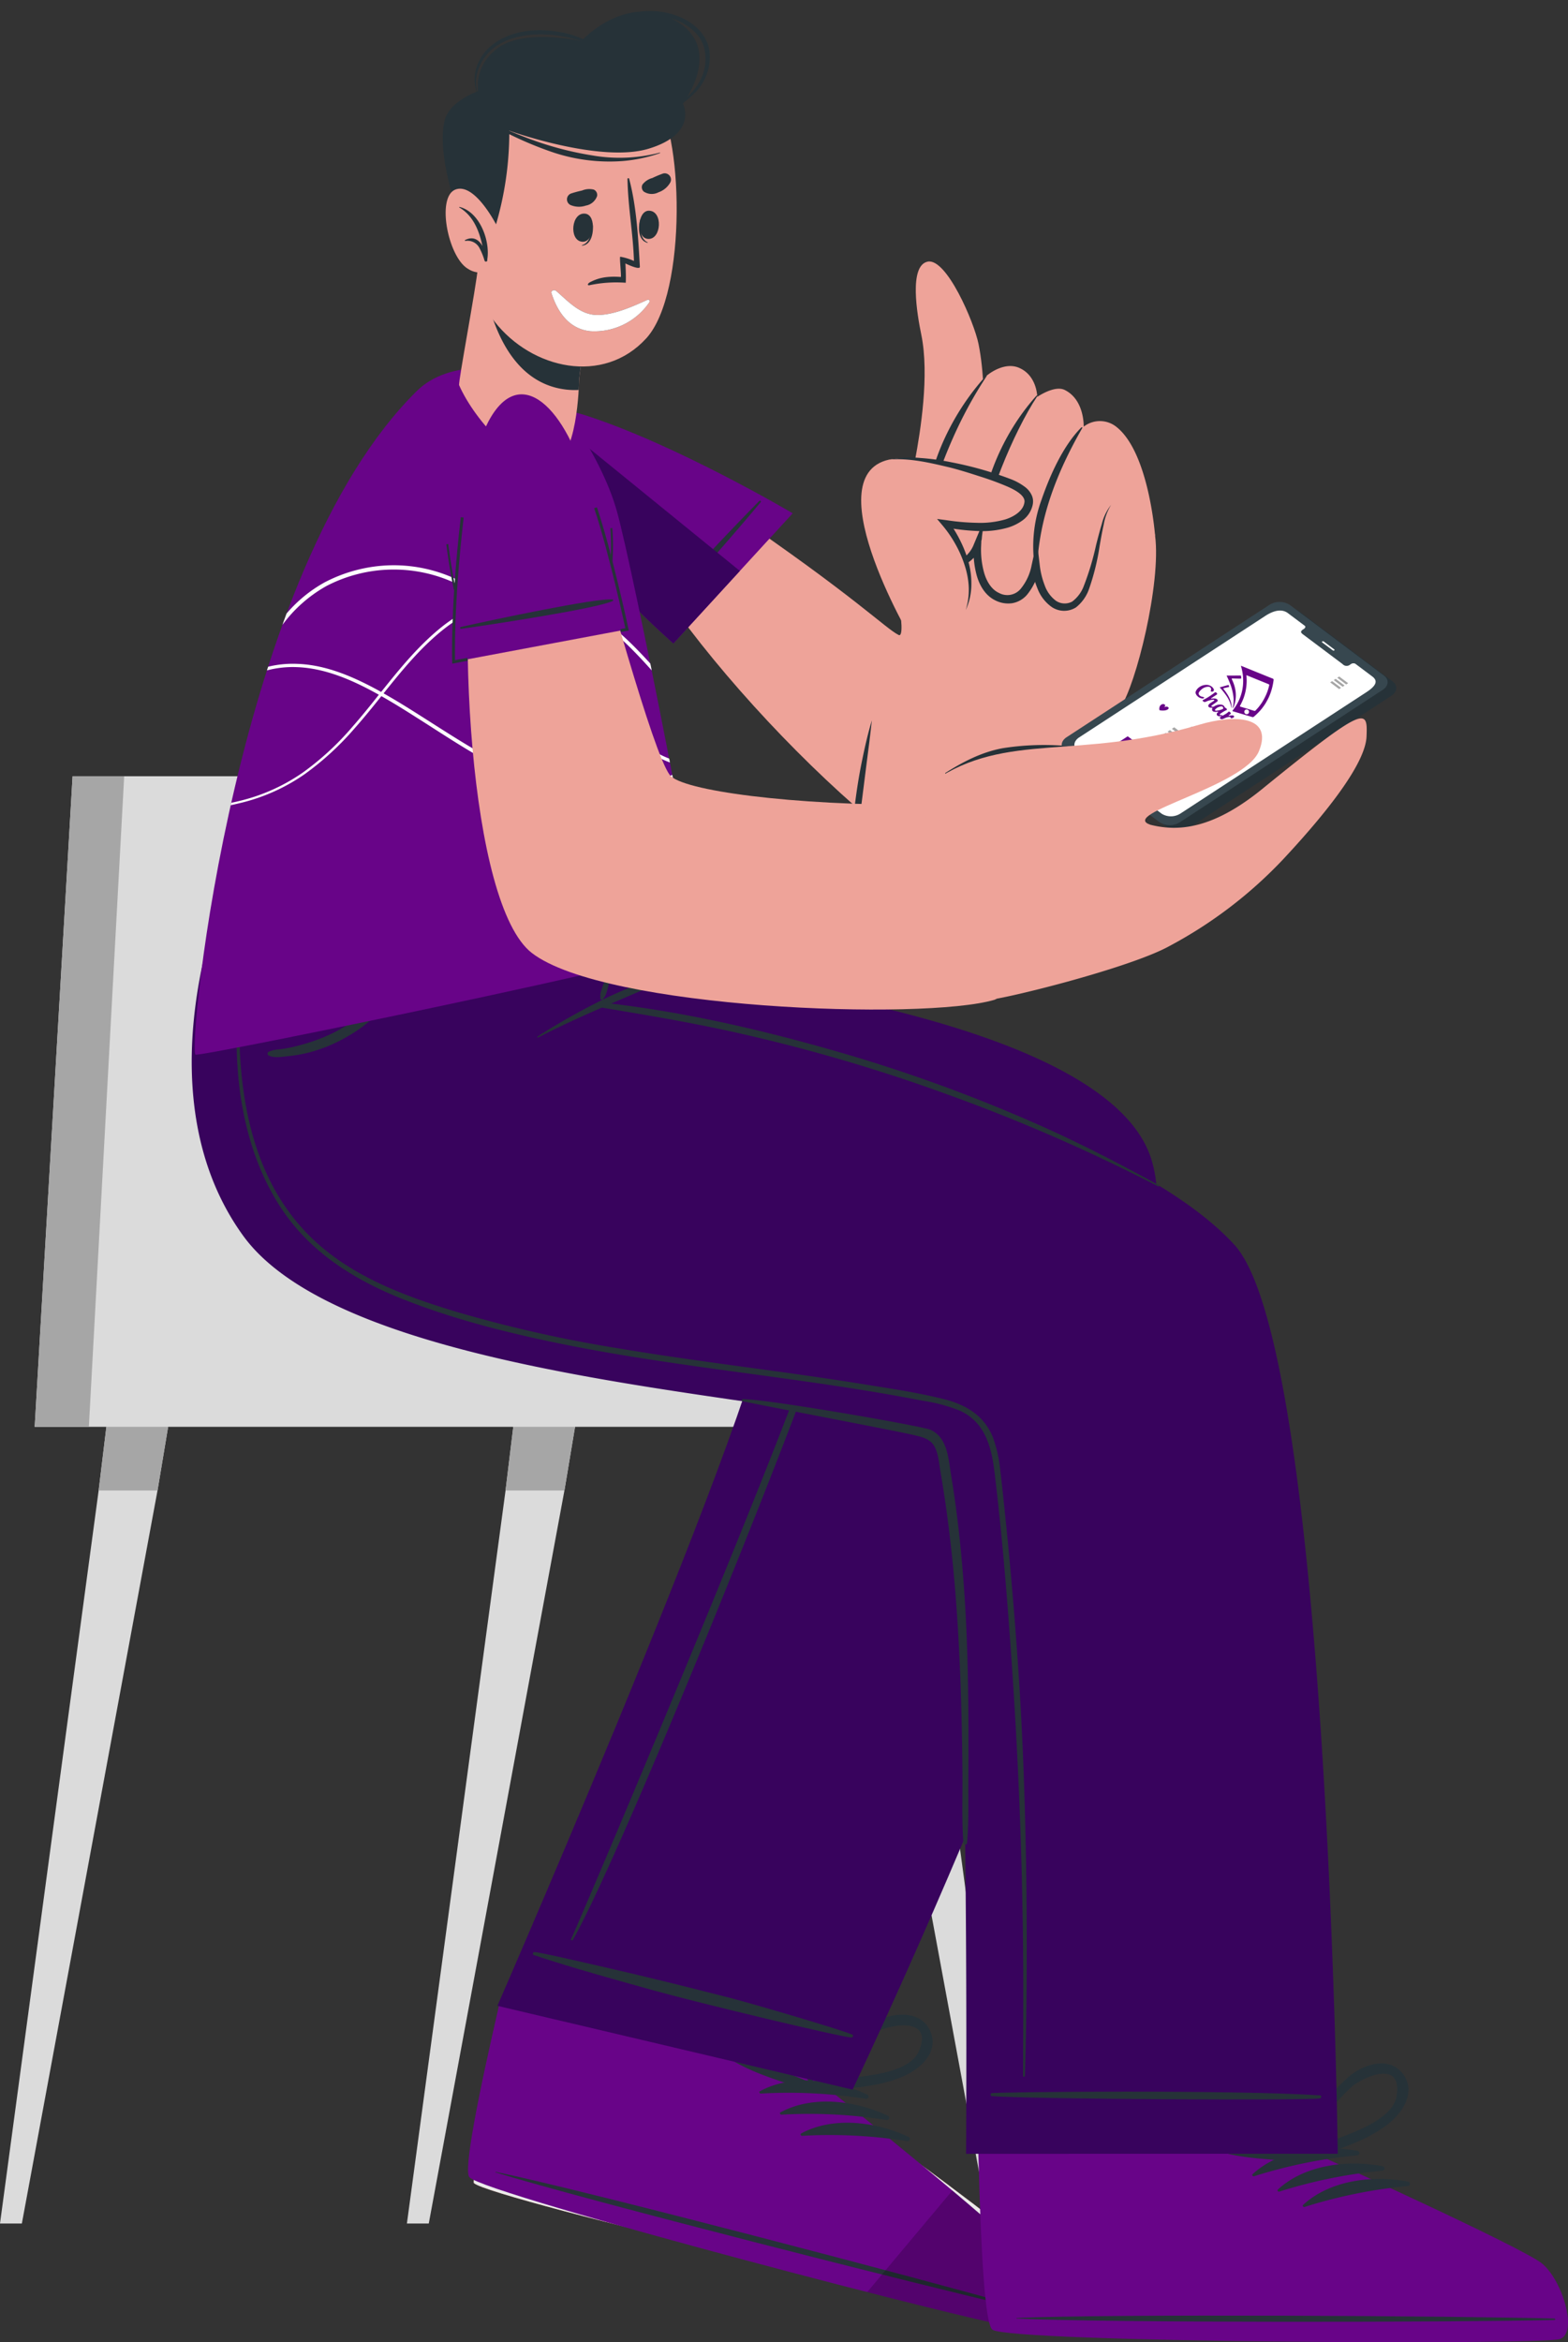 <svg xmlns="http://www.w3.org/2000/svg" width="401.653" height="599.649" viewBox="0 0 401.653 599.649">
    <rect x="0" y="0" width="401.653" height="599.649" fill="#333333" stroke="none"/>
    <g id="Groupe_944" data-name="Groupe 944" transform="translate(-352.857 -248.818)">
        <g id="Groupe_89" data-name="Groupe 89" transform="translate(352.857 262.943)">
            <g id="Groupe_31" data-name="Groupe 31" transform="translate(0 184.598)">
                <g id="Groupe_24" data-name="Groupe 24" transform="translate(213.353 152.11)">
                    <g id="Groupe_23" data-name="Groupe 23">
                        <g id="Groupe_22" data-name="Groupe 22">
                            <path id="Tracé_38" data-name="Tracé 38" d="M-118.919,270.821l5.13,30.761,34.749,187.66h5.6l-25.269-187.66-3.734-30.761Z" transform="translate(118.919 -270.821)" fill="#dbdbdb"/>
                        </g>
                    </g>
                    <path id="Tracé_39" data-name="Tracé 39" d="M-102.442,270.821h-16.477l5.13,30.761h15.082Z" transform="translate(118.919 -270.821)" fill="#a6a6a6"/>
                </g>
                <g id="Groupe_27" data-name="Groupe 27" transform="translate(104.229 152.11)">
                    <g id="Groupe_26" data-name="Groupe 26">
                        <g id="Groupe_25" data-name="Groupe 25">
                            <path id="Tracé_40" data-name="Tracé 40" d="M-169.4,489.242h5.6l34.749-187.66,5.13-30.761H-140.4l-3.734,30.761Z" transform="translate(169.404 -270.821)" fill="#dbdbdb"/>
                        </g>
                    </g>
                    <path id="Tracé_41" data-name="Tracé 41" d="M-153.98,270.821l-3.734,30.761h15.082l5.13-30.761Z" transform="translate(182.982 -270.821)" fill="#a6a6a6"/>
                </g>
                <g id="Groupe_30" data-name="Groupe 30" transform="translate(0 152.11)">
                    <g id="Groupe_29" data-name="Groupe 29">
                        <g id="Groupe_28" data-name="Groupe 28">
                            <path id="Tracé_42" data-name="Tracé 42" d="M-217.624,489.242h5.6l34.749-187.66,5.13-30.761h-16.477l-3.734,30.761Z" transform="translate(217.624 -270.821)" fill="#dbdbdb"/>
                        </g>
                    </g>
                    <path id="Tracé_43" data-name="Tracé 43" d="M-205.934,301.582h15.082l5.13-30.761H-202.2Z" transform="translate(231.203 -270.821)" fill="#a6a6a6"/>
                </g>
                <path id="Tracé_44" data-name="Tracé 44" d="M-213.515,367.013H41.116V340.182H-54.205L-86.241,200.449H-203.807Z" transform="translate(222.398 -200.449)" fill="#dbdbdb"/>
                <path id="Tracé_45" data-name="Tracé 45" d="M-213.515,367.013h13.88l9.047-166.564h-13.219Z" transform="translate(222.398 -200.449)" fill="#a6a6a6"/>
            </g>
            <g id="Groupe_88" data-name="Groupe 88" transform="translate(45.406 0)">
                <g id="Groupe_51" data-name="Groupe 51" transform="translate(3.699 208.758)">
                    <g id="Groupe_40" data-name="Groupe 40" transform="translate(13.354 1.473)">
                        <g id="Groupe_37" data-name="Groupe 37" transform="translate(57.596 214.003)">
                            <g id="Groupe_32" data-name="Groupe 32" transform="translate(1.294)">
                                <path id="Tracé_46" data-name="Tracé 46" d="M-21.278,465.966c-4.8.6-135.9-29.985-140.161-34.111-.519-.456,4.1-25.815,4.1-25.815,2.058-10.362,37.783-94.726,37.783-94.726l85.706,21.144-36.32,78.37s16.341,11.058,30.384,21.6c.015.022.035.026.03.043,8.672,6.474,16.153,12.3,17.761,14.21C-17.83,451.674-16.484,465.4-21.278,465.966Z" transform="translate(161.488 -311.314)" fill="#c95f50"/>
                                <path id="Tracé_47" data-name="Tracé 47" d="M-161.443,398.637c4.258,4.128,135.376,34.714,140.174,34.109,4.8-.562,3.437-14.288-.713-19.281-1.621-1.9-9.1-7.738-17.768-14.2,0-.022-.022-.022-.043-.043-14.028-10.548-30.369-21.615-30.369-21.615l8.084-17.465-83.045-20.232c-6.29,15.671-11.456,29.159-12.213,32.92C-157.336,372.829-161.962,398.183-161.443,398.637Z" transform="translate(161.484 -278.1)" fill="#ebebeb"/>
                            </g>
                            <g id="Groupe_36" data-name="Groupe 36" transform="matrix(0.999, 0.035, -0.035, 0.999, 1.496, 69.332)">
                                <path id="Tracé_48" data-name="Tracé 48" d="M-20.2,425.315c-4.965.519-137.122-29.1-141.43-33.423-1.669-1.615,1.532-21.1,6.074-44.525.052-.244.1-.488.151-.733L-69.934,364.8l-.359,1.437s45.509,33.931,49.749,39.184C-16.339,410.641-15.241,424.816-20.2,425.315Z" transform="translate(162.082 -342.129)" fill="#680488"/>
                                <g id="Groupe_35" data-name="Groupe 35" transform="translate(7.024)">
                                    <g id="Groupe_34" data-name="Groupe 34">
                                        <path id="Tracé_49" data-name="Tracé 49" d="M-24.322,396.415c-22.156-5.54-112.038-25.793-134.36-29.589-.182-.03-.21.091-.03.141,21.838,5.97,111.882,25.5,134.308,29.814C-23.931,396.871-23.855,396.531-24.322,396.415Z" transform="translate(158.833 -318.682)" fill="#263238"/>
                                        <path id="Tracé_50" data-name="Tracé 50" d="M-100.22,357.8c-8.4-3.6-19.423-4.658-27.523.078-.316.184-.05.627.255.6a126.42,126.42,0,0,1,26.984.419A.573.573,0,0,0-100.22,357.8Z" transform="translate(194.78 -332.762)" fill="#263238"/>
                                        <path id="Tracé_51" data-name="Tracé 51" d="M-97.688,360.214c-8.4-3.6-19.423-4.658-27.525.078-.313.184-.048.627.257.6a126.427,126.427,0,0,1,26.984.419A.574.574,0,0,0-97.688,360.214Z" transform="translate(197.721 -329.953)" fill="#263238"/>
                                        <path id="Tracé_52" data-name="Tracé 52" d="M-95.157,362.632c-8.4-3.6-19.423-4.658-27.523.078-.316.184-.05.627.255.6a126.422,126.422,0,0,1,26.984.419A.574.574,0,0,0-95.157,362.632Z" transform="translate(200.661 -327.145)" fill="#263238"/>
                                        <g id="Groupe_33" data-name="Groupe 33" transform="translate(51.181)">
                                            <path id="Tracé_53" data-name="Tracé 53" d="M-90.806,350.756c-2.38-5.51-9.273-4.816-13.624-2.566a47.91,47.91,0,0,0-18.008,17.028.238.238,0,0,0,.134.361,1.116,1.116,0,0,0,1.13,1.4c7.84-1.055,16.354-1.213,23.636-4.639C-93.286,360.345-88.556,355.97-90.806,350.756Zm-18.807,12.2c-3.845.612-7.695,1.031-11.514,1.785a143.808,143.808,0,0,1,10.736-9.714,51.654,51.654,0,0,1,5.773-3.971c3.139-1.785,14.6-4.515,10.9,4.745C-95.765,360.9-105.033,362.225-109.614,362.956Z" transform="translate(149.877 -342.262)" fill="#263238"/>
                                            <path id="Tracé_54" data-name="Tracé 54" d="M-129.484,360.228c6.534,4.695,14.876,6.4,22.391,8.867.78.255,1.366-.491,1.366-1.174a.239.239,0,0,0,.2-.331,47.876,47.876,0,0,0-14.595-20.022c-3.867-3.007-10.518-4.943-13.864.039C-137.151,352.321-133.3,357.487-129.484,360.228Zm-2.555-7.129c-1.95-9.779,8.819-5.008,11.579-2.68a51.5,51.5,0,0,1,4.95,4.956,143.087,143.087,0,0,1,8.782,11.508c-3.618-1.437-7.328-2.553-10.993-3.854C-122.091,361.475-130.964,358.487-132.039,353.1Z" transform="translate(135.155 -344.55)" fill="#263238"/>
                                        </g>
                                    </g>
                                </g>
                                <path id="Tracé_55" data-name="Tracé 55" d="M-114.275,393.91c20.772,4.539,36.875,7.781,38.54,7.608,4.971-.5,3.869-14.677-.346-19.908-1.578-1.945-8.8-7.825-17.292-14.482Z" transform="translate(217.612 -318.324)" opacity="0.2"/>
                            </g>
                        </g>
                        <g id="Groupe_39" data-name="Groupe 39">
                            <path id="Tracé_56" data-name="Tracé 56" d="M-32.8,522.928l-90.976-21.451s75.928-174.017,69.255-182.866c-3.335-4.423-88.043-5.724-114.982-28.547-34.993-29.649-11.517-74.948-11.517-74.948l94.6-2.808s-1.141,19.761,2.548,22.739c2.434,1.986,115.153,11.458,127.531,49.442C58.835,331.068-32.8,522.928-32.8,522.928Z" transform="translate(188.729 -212.308)" fill="#38035d"/>
                            <g id="Groupe_38" data-name="Groupe 38" transform="translate(74.04 275.398)">
                                <path id="Tracé_57" data-name="Tracé 57" d="M-72.619,360.871c-2.384-1.13-25.94-8.032-31.227-9.387-10.648-2.726-21.313-5.393-32.029-7.835-5.588-1.273-17.558-4.057-18.293-3.925-.355.063-.419.657-.1.763,10.382,3.426,20.91,6.32,31.439,9.247,10.509,2.92,46.777,11.659,49.957,11.867C-72.565,361.619-72.282,361.031-72.619,360.871Z" transform="translate(154.475 -339.718)" fill="#263238"/>
                            </g>
                            <path id="Tracé_58" data-name="Tracé 58" d="M-44.513,305.866c-1.9-1.623-4.758-1.822-7.139-2.22q-20.485-3.421-40.963-6.867c-12.779-2.136-25.625-4.049-38.343-6.5-10.533-2.032-21.241-4.77-30.352-10.479a43.973,43.973,0,0,1-18.6-24.326c-3.18-10.023-3.407-20.8-2.406-31.178.244-2.538.709-5.073,1.187-7.58.035-.19-.27-.255-.3-.063-3.463,19.371-3.774,41.858,10.758,57.3,7.081,7.526,16.812,11.949,26.74,14.813,11.2,3.234,22.908,4.764,34.4,6.683q20.485,3.424,40.972,6.835c6.569,1.092,13.244,1.945,19.758,3.309a6.717,6.717,0,0,1,3.56,1.571c1.236,1.3.9,3.156.577,4.734-.659,3.216-1.526,6.4-2.449,9.55-7.457,25.43-62.481,155.2-63.957,157.994-.156.294.3.521.469.233,12.528-22.311,53.7-124.447,61.973-148.5a152.019,152.019,0,0,0,5.371-18.723C-42.79,310.153-42.516,307.574-44.513,305.866Z" transform="translate(194.9 -207.394)" fill="#263238"/>
                        </g>
                    </g>
                    <g id="Groupe_50" data-name="Groupe 50">
                        <g id="Groupe_46" data-name="Groupe 46" transform="translate(199.191 242.664)">
                            <g id="Groupe_41" data-name="Groupe 41">
                                <path id="Tracé_59" data-name="Tracé 59" d="M45.827,457.085c-4.587,1.543-135.8-.3-140.795-3.5-5.466-5.2-7.786-128.995-7.786-128.995l84.411-.7,5.263,88.879S5.139,420.358,21,427.9c.019.019.039.019.039.039,9.79,4.619,18.284,8.841,20.24,10.393C46.357,442.393,50.414,455.58,45.827,457.085Z" transform="translate(102.753 -323.892)" fill="#c95f50"/>
                                <path id="Tracé_60" data-name="Tracé 60" d="M-101.7,358.089c1.254,27.819,3.048,53.476,5.49,55.767,4.993,3.2,136.219,5.058,140.8,3.5,4.582-1.491.54-14.677-4.539-18.74-1.967-1.556-10.462-5.771-20.253-10.4,0-.022,0-.022-.022-.043C3.917,380.634-14.3,373.047-14.3,373.047l-.886-14.958Z" transform="translate(103.982 -284.172)" fill="#ebebeb"/>
                            </g>
                            <g id="Groupe_45" data-name="Groupe 45" transform="translate(2.319 62.727)">
                                <path id="Tracé_61" data-name="Tracé 61" d="M47.27,411.6c-4.738,1.569-140.181.919-145.319-2.38-1.973-1.221-3.028-20.934-3.618-44.791,0-.249-.009-.5-.013-.748l87.388-.553-.041,1.481s51.732,23.4,57,27.626C47.895,396.442,52.012,410.053,47.27,411.6Z" transform="translate(101.68 -341.043)" fill="#680488"/>
                                <g id="Groupe_44" data-name="Groupe 44" transform="translate(9.719)">
                                    <g id="Groupe_43" data-name="Groupe 43">
                                        <path id="Tracé_62" data-name="Tracé 62" d="M40.541,383.53c-22.83-.67-114.969-1.219-137.587-.149-.184.009-.184.134,0,.145,22.612,1.156,114.755.96,137.587.378C41.021,383.891,41.023,383.543,40.541,383.53Z" transform="translate(97.184 -318.222)" fill="#263238"/>
                                        <path id="Tracé_63" data-name="Tracé 63" d="M-42.263,363.636c-8.977-1.716-19.972-.391-26.868,5.968-.268.246.086.62.378.532A126.279,126.279,0,0,1-42.3,364.771.574.574,0,0,0-42.263,363.636Z" transform="translate(129.657 -341.254)" fill="#263238"/>
                                        <path id="Tracé_64" data-name="Tracé 64" d="M-39.271,365.456c-8.977-1.716-19.972-.393-26.868,5.968-.268.244.086.62.378.53a126.41,126.41,0,0,1,26.448-5.363A.575.575,0,0,0-39.271,365.456Z" transform="translate(133.132 -339.14)" fill="#263238"/>
                                        <path id="Tracé_65" data-name="Tracé 65" d="M-36.28,367.276c-8.977-1.716-19.972-.391-26.868,5.968-.268.246.086.62.378.532a126.444,126.444,0,0,1,26.448-5.365A.574.574,0,0,0-36.28,367.276Z" transform="translate(136.606 -337.026)" fill="#263238"/>
                                        <g id="Groupe_42" data-name="Groupe 42" transform="translate(40.953)">
                                            <path id="Tracé_66" data-name="Tracé 66" d="M-36.359,355.782c-3.508-4.872-10.092-2.721-13.857.409a47.884,47.884,0,0,0-13.937,20.487.241.241,0,0,0,.212.324,1.113,1.113,0,0,0,1.4,1.126c7.431-2.708,15.714-4.682,22.093-9.586C-36.724,365.678-33.041,360.391-36.359,355.782Zm-15.753,15.939c-3.623,1.42-7.293,2.656-10.864,4.211a142.851,142.851,0,0,1,8.4-11.787,51.47,51.47,0,0,1,4.786-5.114c2.685-2.417,13.291-7.535,11.661,2.3C-39.024,366.756-47.793,370.029-52.112,371.722Z" transform="translate(94.577 -352.912)" fill="#263238"/>
                                            <path id="Tracé_67" data-name="Tracé 67" d="M-70.637,371.279c7.39,3.188,15.9,3.069,23.774,3.869a1.115,1.115,0,0,0,1.083-1.437.241.241,0,0,0,.123-.368A47.941,47.941,0,0,0-64.209,356.91c-4.42-2.108-11.333-2.576-13.533,3.007C-79.821,365.2-74.951,369.418-70.637,371.279Zm-4.025-6.418c-4-9.132,7.539-6.776,10.736-5.095a52.031,52.031,0,0,1,5.9,3.783,143.983,143.983,0,0,1,11.045,9.359c-3.843-.629-7.7-.923-11.566-1.411C-63.149,370.916-72.455,369.9-74.662,364.862Z" transform="translate(78.237 -349.967)" fill="#263238"/>
                                        </g>
                                    </g>
                                </g>
                            </g>
                        </g>
                        <g id="Groupe_49" data-name="Groupe 49">
                            <path id="Tracé_68" data-name="Tracé 68" d="M98.652,539.921l-95.2.028s1.206-171.776-6.255-181.3c-9.947-12.7-149.138-12.411-178.993-53.843-26.814-37.21-4.18-89.869-4.18-89.869l105.408-3.128a216.723,216.723,0,0,1-9.77,33.149s126.978,23.4,162.55,62.3C96.216,333.507,98.652,539.921,98.652,539.921Z" transform="translate(194.907 -211.419)" fill="#38035d"/>
                            <g id="Groupe_48" data-name="Groupe 48" transform="translate(11.485)">
                                <path id="Tracé_69" data-name="Tracé 69" d="M-119.365,223.807a50.424,50.424,0,0,0-8.931,2.86c-3.026,1.152-6.007,2.462-8.918,3.88a177.522,177.522,0,0,0-16.676,9.42c-.166.106,0,.339.166.253,5.7-2.959,11.592-5.62,17.493-8.16q4.257-1.835,8.514-3.664a91.064,91.064,0,0,0,8.611-3.8C-118.747,224.393-118.943,223.734-119.365,223.807Z" transform="translate(230.982 -197.485)" fill="#263238"/>
                                <path id="Tracé_70" data-name="Tracé 70" d="M-133.01,211.967c-1.206,4.805-2.263,9.647-3.64,14.409-.631,2.183-1.254,4.407-2.082,6.526-.7,1.79-1.755,3.832-3.828,4.232-2.388.46-3.071-1.582-2.877-3.554.216-2.2.78-4.4,1.215-6.567.5-2.494,1.007-4.989,1.461-7.492.227-1.254.465-2.5.677-3.759.054-.316.287-2.715.46-3.4.019.056.056.112.132.1l.082-.011a.161.161,0,0,0,.147-.125c.026-.188.022-.227-.119-.359a.189.189,0,0,0-.22-.017c-.456.251-.489.875-.635,1.336-.389,1.217-.785,2.432-1.141,3.657-.666,2.293-1.314,4.593-1.9,6.908s-1.152,4.632-1.723,6.949c-.428,1.731-.934,3.558-.465,5.337a4.078,4.078,0,0,0,3.778,3.074c-.082.158-.182.307-.253.469-.21.471-.363.977-.543,1.461s-.348.992-.493,1.5a4.719,4.719,0,0,0-.138.741c-.03.279.026.549-.011.83a.4.4,0,0,0,.748.268c.125-.249.309-.437.45-.672a4.412,4.412,0,0,0,.344-.806c.164-.48.3-.96.424-1.453s.272-.973.363-1.466a8.679,8.679,0,0,0,.089-.886,5.517,5.517,0,0,0,2.775-1.053,9.273,9.273,0,0,0,2.873-4.39c.726-2,1.29-4.072,1.852-6.121a90.057,90.057,0,0,0,3.067-15.485A.446.446,0,0,0-133.01,211.967Z" transform="translate(238.309 -211.626)" fill="#263238"/>
                                <path id="Tracé_71" data-name="Tracé 71" d="M-151.246,217.319c-.437,2.386-.713,4.794-1.262,7.159-.538,2.313-1.167,4.626-1.93,6.876a24.54,24.54,0,0,1-2.933,6.193,23.168,23.168,0,0,1-4.671,4.751,39.9,39.9,0,0,1-11.3,6.284,52.418,52.418,0,0,1-6.277,1.837c-1.109.249-2.231.441-3.357.586a7.131,7.131,0,0,0-2.7.627.546.546,0,0,0,.052.934c1.437.707,3.463.318,5,.16a36.6,36.6,0,0,0,5.339-.938,38.749,38.749,0,0,0,10.092-4.247,31.8,31.8,0,0,0,8.436-6.893,23.911,23.911,0,0,0,4.511-9.876,48.751,48.751,0,0,0,1.47-13.412A.235.235,0,0,0-151.246,217.319Z" transform="translate(193.859 -205.22)" fill="#263238"/>
                                <path id="Tracé_72" data-name="Tracé 72" d="M10.977,416.1q-1.407-22.42-3.729-44.767c-.383-3.675-.752-7.353-1.206-11.019a34.528,34.528,0,0,0-1.852-8.372c-2.192-5.6-6.861-8.43-12.5-9.854C-14.97,340.4-21.861,339.4-28.635,338.3c-6.928-1.124-13.873-2.125-20.824-3.093-14.074-1.956-28.171-3.768-42.186-6.124a336.806,336.806,0,0,1-41.393-9.307c-12.45-3.755-25.223-8.4-35.189-17.028-21.451-18.57-22.236-49.689-19.614-75.729.37-3.677.821-7.343,1.265-11.011.024-.192-.272-.257-.294-.065-1.7,14.661-3.672,29.416-2.213,44.186,1.193,12.072,4.732,24.2,11.728,34.225,7.261,10.405,18.021,17.13,29.63,21.814,12.692,5.119,26.109,8.568,39.484,11.365,27.821,5.817,56.2,8.283,84.2,13.069q5.178.889,10.336,1.887a42.734,42.734,0,0,1,9.325,2.494c6.359,2.84,8.108,9.02,8.9,15.409,1.826,14.828,3.067,29.755,4.141,44.655,2.166,30.034,3.318,60.229,3.26,90.343-.006,3.718-.032,16.22-.065,19.938,0,.331.5.3.512-.028C13.268,485.139,12.868,446.213,10.977,416.1Z" transform="translate(189.593 -206.746)" fill="#263238"/>
                                <g id="Groupe_47" data-name="Groupe 47" transform="translate(193.163 312.614)">
                                    <path id="Tracé_73" data-name="Tracé 73" d="M-15.766,357.206c-21.717-1.474-83.575-.875-84.256-.569-.326.147-.244.739.093.763,10.9.785,80.96,1.15,84.094.573C-15.533,357.919-15.4,357.232-15.766,357.206Z" transform="translate(100.229 -356.253)" fill="#263238"/>
                                </g>
                            </g>
                            <path id="Tracé_74" data-name="Tracé 74" d="M-145.875,227.267c19.423,2.123,38.721,6.485,57.5,11.785a402.061,402.061,0,0,1,55.488,20.063c10.083,4.528,19.845,9.589,29.528,14.908.19.1.013.387-.177.288a450.01,450.01,0,0,0-53.962-23.53,434.761,434.761,0,0,0-56.191-16.294c-10.738-2.334-21.555-4.15-32.392-5.951C-146.8,228.417-146.6,227.187-145.875,227.267Z" transform="translate(251.099 -193.464)" fill="#263238"/>
                            <path id="Tracé_75" data-name="Tracé 75" d="M-72.664,324.537c-.685-10.352-1.757-20.675-3.445-30.912-.683-4.133-.875-9.476-5.2-11.532-2.023-.962-42.359-7.965-48.143-7.857a.269.269,0,0,0-.123.5c.525.24,38.866,7.492,43.732,8.642,2,.473,4.247.884,5.386,2.8,1.126,1.893,1.269,4.509,1.636,6.632,3.454,20.055,4.792,40.418,5.345,60.736q.23,8.44.287,16.884c.05,5.78-.2,11.635.24,17.4a.473.473,0,0,0,.945-.024c.445-5.24.281-10.57.316-15.829q.055-7.914.022-15.833C-71.728,345.6-71.968,335.055-72.664,324.537Z" transform="translate(270.625 -138.905)" fill="#263238"/>
                        </g>
                    </g>
                </g>
                <g id="Groupe_87" data-name="Groupe 87">
                    <g id="Groupe_59" data-name="Groupe 59" transform="translate(96.176 25.431) rotate(-3)">
                        <path id="Tracé_76" data-name="Tracé 76" d="M-140.193,180.1c27.263,36.238,92,87.2,107.19,75.35,18.673-14.575,15.2-68.181,15.6-75.067.419-7.386-60.814-5.518-58.361,2.008,1.453,4.453,2.136,9.223.983,8.771-3.612-1.418-11.62-8.618-46.408-28.113C-140.578,152.183-158.242,156.106-140.193,180.1Z" transform="translate(182.728 -51.405) rotate(8)" fill="#eea399"/>
                        <g id="Groupe_54" data-name="Groupe 54" transform="translate(-10 65.52)">
                            <path id="Tracé_77" data-name="Tracé 77" d="M-82.639,184.623l-14.29,14.02-17.977,17.647s-20.474-19.854-29.336-36.214c-6.5-12.04-6.7-22.192-.246-24.414,2.339-.819,5.512-.6,9.58.919C-111.711,165.28-82.639,184.623-82.639,184.623Z" transform="translate(149.224 -155.192)" fill="#680488"/>
                            <g id="Groupe_53" data-name="Groupe 53" transform="translate(30.14 25.735)">
                                <g id="Groupe_52" data-name="Groupe 52">
                                    <path id="Tracé_78" data-name="Tracé 78" d="M-107.148,167.116c-5.737,5.222-26.474,24.62-28.128,27.985-.035.076.158.27.233.233,3.376-1.628,22.964-22.184,28.227-27.884C-106.716,167.345-107.04,167.018-107.148,167.116Z" transform="translate(135.28 -167.098)" fill="#263238"/>
                                </g>
                            </g>
                            <path id="Tracé_79" data-name="Tracé 79" d="M-96.929,198.391l-17.977,17.647s-20.474-19.854-29.336-36.214c-6.5-12.04-6.7-22.192-.246-24.414Z" transform="translate(149.224 -154.94)" fill="#38035d"/>
                        </g>
                        <g id="Groupe_58" data-name="Groupe 58" transform="matrix(0.978, 0.208, -0.208, 0.978, 87.188, 30.729)">
                            <path id="Tracé_80" data-name="Tracé 80" d="M-53.03,163.2c3.463,11.746,1.15,38.535-1.9,44.784s-48.721,3.83-52.782-2.034-12.656-46.313-7.922-57.877S-56.618,151.031-53.03,163.2Z" transform="translate(129.052 -102.852)" fill="#eea399"/>
                            <g id="Groupe_56" data-name="Groupe 56" transform="translate(5.344)">
                                <path id="Tracé_81" data-name="Tracé 81" d="M-101.8,143.8c-1.984-5.328-11.571-20.556-16.19-18.779s-.517,13.823,1.312,18.663c3.77,9.971,3.659,24.7,3.478,31.828s16.482.093,16.482.093S-96.665,157.6-101.8,143.8Z" transform="translate(120.111 -124.88)" fill="#eea399"/>
                                <path id="Tracé_82" data-name="Tracé 82" d="M-114.747,173.137s-.648,12.569,6.035,15.172c6.448,2.49,9.018-7.459,9.21-8.168-.028.664-.322,12.23,6.664,14.151,7.261,1.993,8.125-8.436,8.179-9.111.171.635,2.564,9.016,8.2,9.269,9.69.432,4.159-21.161,8.441-27.745,0,0,11.986,5.983,12.37,6.085,0,0-4.842-20.653-14.043-25.932a6.772,6.772,0,0,0-8.4,1.189s-.826-6.83-6.277-8.519c-2.8-.858-6.666,2.858-6.666,2.858s-.888-5.441-5.832-6.64c-3.943-.968-7.751,2.834-8.722,4.518C-113.056,153.214-114.747,173.137-114.747,173.137Z" transform="translate(126.323 -112.441)" fill="#eea399"/>
                                <g id="Groupe_55" data-name="Groupe 55" transform="translate(11.355 26.611)">
                                    <path id="Tracé_83" data-name="Tracé 83" d="M-104.571,137.327a.092.092,0,0,0-.158-.093c-6.489,9.835-10.6,22.627-10.086,34.468.017.389.655.53.718.1C-112.3,159.5-109.716,148.716-104.571,137.327Z" transform="translate(114.858 -137.191)" fill="#263238"/>
                                    <path id="Tracé_84" data-name="Tracé 84" d="M-98.7,138.729c.056-.123-.147-.218-.227-.1-6.629,10.17-10.868,24.706-8.666,38.285.076.467.61.808.564.266C-107.8,168.044-103.379,148.958-98.7,138.729Z" transform="translate(122.621 -135.582)" fill="#263238"/>
                                    <path id="Tracé_85" data-name="Tracé 85" d="M-99.383,179.256c-1.608-13.1,1.143-25.4,5.786-37.628.061-.158-.171-.227-.257-.108-3.9,5.363-6.048,13.464-7.185,19.908a34.814,34.814,0,0,0,1.2,17.884C-99.761,179.541-99.348,179.535-99.383,179.256Z" transform="translate(130.172 -132.232)" fill="#263238"/>
                                </g>
                                <path id="Tracé_86" data-name="Tracé 86" d="M-114.716,156.417a39.576,39.576,0,0,0,.955,7.191,13.271,13.271,0,0,0,3,6.251,4.367,4.367,0,0,0,2.836,1.332,6.345,6.345,0,0,0,3.156-.633,7.753,7.753,0,0,0,3.655-5.151l1.262-5.168.612,5.294a21.833,21.833,0,0,0,1.872,6.8c.992,2.084,2.535,3.9,4.552,4.448a4.446,4.446,0,0,0,5.281-1.857,13.44,13.44,0,0,0,1.855-6.48l.374-6.292,1.7,6.041A20.552,20.552,0,0,0-81.576,173a8.412,8.412,0,0,0,3.426,3.45,4.006,4.006,0,0,0,4.2-.43,8.859,8.859,0,0,0,2.3-4.392A69.525,69.525,0,0,0-70.18,160.8c.171-1.837.337-3.681.6-5.518a13.164,13.164,0,0,1,1.6-5.3,14.166,14.166,0,0,0-1.092,5.348c-.117,1.833-.143,3.672-.173,5.516a59.414,59.414,0,0,1-.925,11.14,10.361,10.361,0,0,1-2.589,5.354,5.685,5.685,0,0,1-6.171.875A10.3,10.3,0,0,1-83.3,174.05a22.385,22.385,0,0,1-2.345-5.319l2.071-.251a15.437,15.437,0,0,1-2.114,7.678,6.444,6.444,0,0,1-3.426,2.7,7.275,7.275,0,0,1-4.308-.037c-2.847-.856-4.7-3.288-5.765-5.631a23.6,23.6,0,0,1-1.943-7.509l1.872.125a9.265,9.265,0,0,1-4.855,6.132,7.811,7.811,0,0,1-3.943.577,5.632,5.632,0,0,1-3.545-1.85c-1.772-2.008-2.363-4.537-2.791-6.934A32.567,32.567,0,0,1-114.716,156.417Z" transform="translate(126.292 -95.721)" fill="#263238"/>
                            </g>
                            <g id="Groupe_57" data-name="Groupe 57" transform="translate(0 49.861)">
                                <path id="Tracé_87" data-name="Tracé 87" d="M-103.915,194.178s-33.119-40.027-11.132-45.305c6.534-1.567,35.237-.212,35.077,5.557-.208,7.451-12.295,9.122-20.05,8.966,0,0,13.183,12.029,7.546,23.7C-96.013,194.422-103.915,194.178-103.915,194.178Z" transform="translate(122.584 -147.574)" fill="#eea399"/>
                                <path id="Tracé_88" data-name="Tracé 88" d="M-119.93,149.8a27.184,27.184,0,0,1,7.749-1.63,58.769,58.769,0,0,1,7.948-.164,91.292,91.292,0,0,1,15.82,1.889,14.9,14.9,0,0,1,3.969,1.446,5.591,5.591,0,0,1,1.82,1.587,3.962,3.962,0,0,1,.605,1.187,4.133,4.133,0,0,1,.162,1.308,6.678,6.678,0,0,1-1.8,4.271,12.457,12.457,0,0,1-3.51,2.544,24.037,24.037,0,0,1-7.922,2.14,54.238,54.238,0,0,1-8.024.309l.62-1.61a32.184,32.184,0,0,1,3.927,4.662,29.727,29.727,0,0,1,2.961,5.274,20.578,20.578,0,0,1,1.513,5.84,15.609,15.609,0,0,1-.491,5.933,17.576,17.576,0,0,0-.145-5.84,21.262,21.262,0,0,0-1.935-5.445,28.367,28.367,0,0,0-3.11-4.87,30.716,30.716,0,0,0-3.934-4.172l-1.785-1.545,2.406-.065a57.859,57.859,0,0,0,7.717-.54,23.426,23.426,0,0,0,7.215-2.036c2.116-1.066,4.068-2.855,4.1-4.887.186-1.781-2.5-2.847-4.881-3.471a75.07,75.07,0,0,0-7.622-1.5c-2.583-.411-5.17-.789-7.768-1.031C-109.505,149-114.8,148.567-119.93,149.8Z" transform="translate(125.666 -147.947)" fill="#263238"/>
                            </g>
                        </g>
                        <path id="Tracé_89" data-name="Tracé 89" d="M-113.975,172.964l1.8,5.127,1.731,5.131,3.487,10.237q1.751,5.11,3.612,10.179c.625,1.686,1.249,3.378,1.956,5.034.618,1.7,1.388,3.324,2.069,5.013a66.38,66.38,0,0,1-5.2-9.563c-1.533-3.3-2.788-6.707-4-10.125-1.167-3.435-2.235-6.9-3.136-10.412S-113.407,176.552-113.975,172.964Z" transform="matrix(0.875, 0.485, -0.485, 0.875, 257.679, 52.879)" fill="#263238"/>
                    </g>
                    <g id="Groupe_60" data-name="Groupe 60" transform="translate(-25.755 99.658) rotate(-11)">
                        <path id="Tracé_90" data-name="Tracé 90" d="M-64.409,308.966c-3.24,2.607-131.615,4.046-132.164,3.134-1.474-2.466,33.354-119.568,88.086-155.958,9.645-6.413,24.328-1.982,30.7,3,3.184,2.492,12.455,21.466,13.73,36.953C-62.8,211.564-62.369,307.3-64.409,308.966Z" transform="translate(196.618 -152.952)" fill="#680488"/>
                        <path id="Tracé_91" data-name="Tracé 91" d="M-74.339,236.575v1.016c-.605-.367-1.232-.778-1.816-1.21-4.8-3.458-8.516-8.106-11.888-12.861-3.372-4.777-6.4-9.77-9.467-14.7-4.345-6.874-8.8-13.9-14.309-19.843-.238-.238-.454-.476-.67-.713a54.7,54.7,0,0,0-6.917-6.117,37.353,37.353,0,0,0-32.7-5.685,35.542,35.542,0,0,0-12.947,7.609c.519-.886,1.059-1.751,1.578-2.637a35.322,35.322,0,0,1,11.045-5.966,38.411,38.411,0,0,1,17.508-1.081,37.75,37.75,0,0,1,16.125,6.938,54.855,54.855,0,0,1,7.522,6.787c.238.259.476.5.692.757,5.361,5.923,9.684,12.753,13.877,19.454,3.069,4.95,6.074,9.921,9.4,14.677,3.329,4.712,7,9.316,11.651,12.688C-75.225,235.991-74.793,236.294-74.339,236.575Zm-12.126,5.533a44.169,44.169,0,0,1-17.616-4.345c-11.132-5.3-20.08-14.05-29.008-22.5-3.242-3.069-6.463-6.139-9.878-9.035a5.664,5.664,0,0,0-.54-.475c-1.124-.951-2.27-1.881-3.458-2.788-4.907-3.761-10.354-7.068-16.514-8.43a26.837,26.837,0,0,0-7.2-.648c-.173.281-.324.562-.5.865a25.989,25.989,0,0,1,7.522.605c5.944,1.34,11.3,4.582,16.147,8.322,1.124.865,2.2,1.751,3.286,2.659a5.943,5.943,0,0,1,.562.476c3.415,2.9,6.679,6.031,9.943,9.122,8.884,8.473,17.876,17.335,29.18,22.739a44.663,44.663,0,0,0,18.049,4.5,46.748,46.748,0,0,0,12.126-1.275c0-.367.022-.713,0-1.081A46.6,46.6,0,0,1-86.465,242.108Zm12.018-30.348c-1.319-2.162-2.68-4.3-4.128-6.377-3.372-4.755-7.219-9.338-12.148-12.645a28.683,28.683,0,0,0-16.752-4.842c-1.275.022-2.529.086-3.8.216-.389.043-.8.086-1.21.151a36.7,36.7,0,0,0-3.739.692,43.493,43.493,0,0,0-8.235,3.091c-7.068,3.588-13.077,8.646-19.043,13.7-.238.195-.476.411-.713.584-2.68,2.313-5.382,4.582-8.149,6.722a71.727,71.727,0,0,1-14.763,9.122,47.917,47.917,0,0,1-16.795,4.02c-.908.043-1.794.087-2.68.087-.086.195-.173.389-.238.584.994-.022,1.989-.065,2.961-.108a48.6,48.6,0,0,0,16.99-4.02,73.781,73.781,0,0,0,14.936-9.143c2.832-2.162,5.577-4.474,8.3-6.787.238-.195.454-.389.692-.584,5.944-5.036,11.91-10.008,18.848-13.488a41.812,41.812,0,0,1,8.084-3,34.4,34.4,0,0,1,4.215-.757c.411-.043.821-.086,1.232-.108,1.038-.108,2.075-.151,3.113-.173A28.034,28.034,0,0,1-91.2,193.452c4.777,3.221,8.56,7.717,11.888,12.45,1.729,2.486,3.329,5.036,4.885,7.652C-74.426,212.949-74.426,212.344-74.447,211.76Z" transform="translate(207.968 -128.67)" fill="#fff"/>
                    </g>
                    <g id="Groupe_74" data-name="Groupe 74" transform="translate(55.837 0.332) rotate(-11)">
                        <g id="Groupe_73" data-name="Groupe 73">
                            <g id="Groupe_62" data-name="Groupe 62" transform="translate(0 56.98)">
                                <g id="Groupe_61" data-name="Groupe 61">
                                    <path id="Tracé_92" data-name="Tracé 92" d="M-131.9,194.789c-7.531-.337-16.587-14.543-18.894-24.628-.153-.692,9.128-23.919,10.488-28.711.275-.986,28.035,15.848,28.035,15.848s-5.81,9.208-8.132,17.58C-120.589,175.58-124.622,195.109-131.9,194.789Z" transform="translate(150.796 -141.408)" fill="#eea399"/>
                                </g>
                                <path id="Tracé_93" data-name="Tracé 93" d="M-145.383,141.538c-.672,8.164-.858,29.812,15.4,34.85a19.849,19.849,0,0,0,3,.664c.329-1.321.514-2.19.553-2.334,2.311-8.354,8.117-17.569,8.117-17.569-.015-.026-.037-.032-.078-.043a4.125,4.125,0,0,0-.463-.279.115.115,0,0,0-.078-.043c-.207-.145-.463-.281-.769-.473-.093-.069-.192-.119-.307-.195-.192-.117-.4-.242-.618-.365-.249-.156-.5-.311-.77-.473-.4-.242-.83-.488-1.293-.767a3.76,3.76,0,0,0-.484-.285c-.326-.2-.655-.4-1-.6-1.215-.726-2.525-1.522-3.919-2.339-.5-.292-1-.6-1.507-.893-.64-.372-1.277-.744-1.913-1.135l-1.917-1.115c-.078-.041-.156-.084-.255-.134-1.1-.651-2.209-1.282-3.253-1.893-.37-.21-.739-.422-1.087-.625-.718-.415-1.418-.8-2.079-1.18q-.733-.4-1.4-.776c-1.076-.577-2.017-1.072-2.76-1.472-.221-.1-.417-.2-.616-.3C-145.066,141.691-145.221,141.605-145.383,141.538Z" transform="translate(156.824 -141.256)" fill="#263238"/>
                            </g>
                            <g id="Groupe_72" data-name="Groupe 72" transform="translate(4.652)">
                                <g id="Groupe_63" data-name="Groupe 63" transform="translate(5.626 11.573)">
                                    <path id="Tracé_94" data-name="Tracé 94" d="M-136.143,129.717c-7.1,9.163-12.971,41.173-8.123,50.644,7.031,13.73,24.2,21.293,37.3,11.571,12.7-9.424,19.618-51.275,13.674-60.464C-102.046,117.933-125.66,116.186-136.143,129.717Z" transform="translate(146.041 -120.401)" fill="#eea399"/>
                                </g>
                                <g id="Groupe_69" data-name="Groupe 69" transform="translate(30.643 41.661)">
                                    <g id="Groupe_65" data-name="Groupe 65" transform="translate(0.959 7.013)">
                                        <g id="Groupe_64" data-name="Groupe 64">
                                            <path id="Tracé_95" data-name="Tracé 95" d="M-129.56,138.912c0-.089-.195.061-.216.149-.469,2.192-1.375,4.624-3.523,4.857-.065.009-.087.119-.011.128C-130.827,144.3-129.655,141.062-129.56,138.912Z" transform="translate(134.797 -136.033)" fill="#263238"/>
                                            <path id="Tracé_96" data-name="Tracé 96" d="M-130.166,137.69c-3.432-1.133-5.445,5.814-2.265,6.865C-129.3,145.586-127.289,138.639-130.166,137.69Z" transform="translate(134.024 -137.565)" fill="#263238"/>
                                        </g>
                                    </g>
                                    <g id="Groupe_67" data-name="Groupe 67" transform="translate(17.479 9.463)">
                                        <g id="Groupe_66" data-name="Groupe 66">
                                            <path id="Tracé_97" data-name="Tracé 97" d="M-125.41,140.1c.041-.076.138.151.11.24-.709,2.127-1.161,4.682.568,5.974.054.039.015.145-.054.112C-127.055,145.385-126.421,142-125.41,140.1Z" transform="translate(126.328 -138.386)" fill="#263238"/>
                                            <path id="Tracé_98" data-name="Tracé 98" d="M-122.962,139.339c3.532.767,1.738,7.775-1.535,7.064C-127.717,145.7-125.923,138.7-122.962,139.339Z" transform="translate(126.468 -139.298)" fill="#263238"/>
                                        </g>
                                    </g>
                                    <path id="Tracé_99" data-name="Tracé 99" d="M-133.11,147.416c1.836,3.5,3.343,7.972,7.415,9.677,3.908,1.626,9.228,1.423,13.407,1.254a.409.409,0,0,1,.294.734,17.061,17.061,0,0,1-16.8,1.242c-4.92-2.586-5.968-7.769-5.615-12.76C-134.358,146.863-133.381,146.908-133.11,147.416Z" transform="translate(96.208 -145.026) rotate(-11)" fill="#263238"/>
                                    <path id="Tracé_1013" data-name="Tracé 1013" d="M-133.11,147.416c1.836,3.5,3.343,7.972,7.415,9.677,3.908,1.626,9.228,1.423,13.407,1.254a.409.409,0,0,1,.294.734,17.061,17.061,0,0,1-16.8,1.242c-4.92-2.586-5.968-7.769-5.615-12.76C-134.358,146.863-133.381,146.908-133.11,147.416Z" transform="translate(96.208 -145.026) rotate(-11)" fill="#fff"/>
                                    <g id="Groupe_68" data-name="Groupe 68" transform="translate(2 0.311)">
                                        <path id="Tracé_100" data-name="Tracé 100" d="M-123.07,155.756s-.447,3.348-.867,4.87a32.922,32.922,0,0,0-9.143-1.154c-.731.041-.571-.521.307-.763,1.751-.488,3.936-.856,7.894.231.225-.391.594-5.168.839-5.118a13.763,13.763,0,0,1,3.238,1.738c1.135-6.947,1.146-14.02,2.38-20.921a.215.215,0,0,1,.424.013c.512,7.414-.616,15.438-1.6,22.642C-119.717,158.192-122.531,156.184-123.07,155.756Z" transform="translate(133.542 -134.465)" fill="#263238"/>
                                    </g>
                                    <path id="Tracé_101" data-name="Tracé 101" d="M-132.721,135.108a27.5,27.5,0,0,1,2.918-.21,4.746,4.746,0,0,1,3.017.354,1.5,1.5,0,0,1,.5,1.768,3.742,3.742,0,0,1-3.3,1.852,5.491,5.491,0,0,1-3.848-.914A1.607,1.607,0,0,1-132.721,135.108Z" transform="translate(134.928 -133.737)" fill="#263238"/>
                                    <path id="Tracé_102" data-name="Tracé 102" d="M-118.44,137.542a28,28,0,0,0-2.3-1.814,4.727,4.727,0,0,0-2.693-1.4,1.5,1.5,0,0,0-1.411,1.178,3.74,3.74,0,0,0,1.686,3.389,5.5,5.5,0,0,0,3.7,1.407A1.606,1.606,0,0,0-118.44,137.542Z" transform="translate(-2.951 -178.286) rotate(-50)" fill="#263238"/>
                                </g>
                                <g id="Groupe_70" data-name="Groupe 70" transform="translate(2.62)">
                                    <path id="Tracé_104" data-name="Tracé 104" d="M-145.048,166.334s-5.082-22.525-.406-33c2.114-4.734,9.887-5.8,9.887-5.8s0-6.621,7.215-9.956c7.606-3.515,21.217,2.393,21.217,2.393s13.475-10.094,24.592-.59-2.131,21.278-2.131,21.278,2.481,8.27-10.79,9.653c-12.924,1.347-34.187-11.333-34.187-11.333a84.246,84.246,0,0,1-8.3,23.636C-140.252,166.786-145.048,166.334-145.048,166.334Z" transform="translate(147.432 -114.751)" fill="#263238"/>
                                    <path id="Tracé_105" data-name="Tracé 105" d="M-111.1,121.175a23.792,23.792,0,0,0-8.49-4.675,25.7,25.7,0,0,0-8.573-1.448c-5.177.117-10.429,2.149-12.9,6.969a9.935,9.935,0,0,0-.584,7.717c.035.1.2.03.158-.073-1.746-4.675,1.731-9.876,5.834-11.932,4.639-2.326,10.395-1.87,15.239-.476a41.827,41.827,0,0,1,9.145,4.167A.152.152,0,0,0-111.1,121.175Z" transform="translate(153.552 -115.047)" fill="#263238"/>
                                    <path id="Tracé_106" data-name="Tracé 106" d="M-97.977,128.583c.134-3.956-2.177-7.3-5.272-9.563a19.774,19.774,0,0,0-12.312-3.644,24.949,24.949,0,0,0-12.422,4.051c-.082.054.009.2.093.147,6.746-4.1,15.4-4.829,22.346-.75,3.106,1.822,5.873,4.665,6.355,8.374a11.906,11.906,0,0,1-3.48,9.45c-2.925,2.981-7.038,4.6-11.035,5.525a.074.074,0,0,0,.028.145,22.951,22.951,0,0,0,10.587-4.278A12.968,12.968,0,0,0-97.977,128.583Z" transform="translate(169.985 -114.68)" fill="#263238"/>
                                    <path id="Tracé_107" data-name="Tracé 107" d="M-99.493,141.089a40.846,40.846,0,0,1-17.1-2.6,83.51,83.51,0,0,1-16.237-8.017c-2.987-1.87-5.9-3.852-8.78-5.884-.093-.067-.184.069-.1.141a91.07,91.07,0,0,0,15.617,11.2,45.809,45.809,0,0,0,16.851,5.46,38.848,38.848,0,0,0,9.777-.164C-99.385,141.2-99.411,141.08-99.493,141.089Z" transform="translate(154.036 -103.991)" fill="#263238"/>
                                </g>
                                <g id="Groupe_71" data-name="Groupe 71" transform="translate(0 36.34)">
                                    <path id="Tracé_108" data-name="Tracé 108" d="M-135.967,143.233s-3.353-12.184-8.65-11.331-5.2,16.817-.69,20.6a5.619,5.619,0,0,0,8.1-.313Z" transform="translate(148.644 -131.859)" fill="#eea399"/>
                                    <path id="Tracé_109" data-name="Tracé 109" d="M-146.552,134a.075.075,0,0,0-.078.128c3.121,2.775,3.839,6.837,3.934,10.818-.6-1.736-1.818-3-4.085-2.354-.119.032-.082.214.03.229a3.459,3.459,0,0,1,3.177,2.41,16.7,16.7,0,0,1,.683,3.5c.054.387.7.421.715,0v-.1C-140.429,144.032-141.726,136.246-146.552,134Z" transform="translate(150.722 -129.382)" fill="#263238"/>
                                </g>
                            </g>
                        </g>
                    </g>
                    <g id="Groupe_86" data-name="Groupe 86" transform="translate(69.166 86.833)">
                        <g id="Groupe_79" data-name="Groupe 79" transform="translate(5.187 1.888)">
                            <path id="Tracé_110" data-name="Tracé 110" d="M-159.324,175.3c-6.318,35.358-2.518,109.509,13.592,121.933,18.65,14.383,100.309,17.335,118.468,11.986,7.228-2.131-9.982-50-18.038-49.944-33.769.236-62.23-3.649-65.129-7.639-4.455-6.13-16.105-49.257-24.045-76.267C-144.451,141.438-156.49,159.437-159.324,175.3Z" transform="translate(162.22 -156.093)" fill="#eea399"/>
                            <g id="Groupe_75" data-name="Groupe 75" transform="translate(152.202 51.257)">
                                <path id="Tracé_111" data-name="Tracé 111" d="M-37.553,181.248l-51.971,33.9c-1.528,1-1.677,2.628-.329,3.64l24.127,18.1a4.885,4.885,0,0,0,5.211.024l51.974-33.9c1.53-1,1.675-2.631.329-3.64l-24.125-18.1A4.88,4.88,0,0,0-37.553,181.248Z" transform="translate(93.002 -178.994)" fill="#263238"/>
                                <path id="Tracé_112" data-name="Tracé 112" d="M-38.582,180.547l-51.974,33.9c-1.528,1-1.675,2.631-.329,3.642l24.127,18.1a4.88,4.88,0,0,0,5.214.024l51.971-33.9c1.533-1,1.677-2.628.331-3.64l-24.127-18.1A4.88,4.88,0,0,0-38.582,180.547Z" transform="translate(91.805 -179.806)" fill="#37474f"/>
                                <path id="Tracé_113" data-name="Tracé 113" d="M-41.41,182.207l-47.653,31.085c-1.457.949-1.658,2.453-.45,3.359l21.585,16.2a4.522,4.522,0,0,0,4.822-.078l47.655-31.083c2.968-1.937,2.644-3.1,1.433-4.007l-4.323-3.242a1.134,1.134,0,0,0-1.167.121l-.169.11a1.392,1.392,0,0,1-1.941-.153l-10-7.5c-.56-.421-1.009-.763-.084-1.366l.171-.11c.393-.257.508-.616.255-.806l-4.325-3.247C-36.809,180.577-38.693,180.434-41.41,182.207Z" transform="translate(93.551 -178.619)" fill="#fff"/>
                                <path id="Tracé_114" data-name="Tracé 114" d="M-60.9,184.764l2.728,2.045a.328.328,0,0,0,.357,0h0a.142.142,0,0,0,.019-.249l-2.728-2.047a.337.337,0,0,0-.357,0h0A.144.144,0,0,0-60.9,184.764Z" transform="translate(127.626 -174.396)" fill="#fff"/>
                                <path id="Tracé_116" data-name="Tracé 116" d="M-76.926,195.345l10.7,8.03,1.2-.783-10.7-8.03Z" transform="translate(109.087 -162.667)" fill="#a6a6a6"/>
                                <path id="Tracé_117" data-name="Tracé 117" d="M-78.75,195.046l12.671,9.508.6-.391-12.671-9.508Z" transform="translate(106.969 -162.56)" fill="#a6a6a6"/>
                                <path id="Tracé_118" data-name="Tracé 118" d="M-79.258,195.378l12.671,9.508.6-.391-12.671-9.508Z" transform="translate(106.378 -162.175)" fill="#a6a6a6"/>
                                <path id="Tracé_119" data-name="Tracé 119" d="M-79.767,195.709l12.671,9.508.6-.391-12.671-9.508Z" transform="translate(105.788 -161.789)" fill="#a6a6a6"/>
                                <path id="Tracé_120" data-name="Tracé 120" d="M-59.148,188.962l2.285,1.715.495-.323-2.285-1.714Z" transform="translate(129.737 -169.546)" fill="#a6a6a6"/>
                                <path id="Tracé_121" data-name="Tracé 121" d="M-59.568,189.236l2.285,1.715.495-.323-2.285-1.714Z" transform="translate(129.25 -169.228)" fill="#a6a6a6"/>
                                <path id="Tracé_122" data-name="Tracé 122" d="M-59.987,189.51l2.285,1.715.495-.323-2.285-1.715Z" transform="translate(128.763 -168.911)" fill="#a6a6a6"/>
                                <path id="Tracé_123" data-name="Tracé 123" d="M-80.169,192.643a1.491,1.491,0,0,0-.015.837,4.028,4.028,0,0,0,1.219.067c.8-.061,1.416-.525.966-.862-.354-.266-1,.024-1,.024s.482-.413.128-.679C-79.321,191.692-80.026,192.085-80.169,192.643Z" transform="translate(105.245 -165.754)" fill="#680488"/>
                                <path id="Tracé_124" data-name="Tracé 124" d="M-86.169,198.8l14.8,11.1,4.722-3.08-14.8-11.1Z" transform="translate(98.351 -161.32)" fill="#680488"/>
                            </g>
                            <g id="Groupe_78" data-name="Groupe 78" transform="translate(108.111 81.08)">
                                <g id="Groupe_77" data-name="Groupe 77">
                                    <g id="Groupe_76" data-name="Groupe 76">
                                        <path id="Tracé_125" data-name="Tracé 125" d="M-87.955,265.8c3.979.013,37.427-8.289,47.56-13.985a112.987,112.987,0,0,0,29.079-22.22C1.921,215.41,9.728,204.354,9.974,198.228c.285-7.111.084-8.356-26.723,13.44-15.165,12.334-24.857,10.844-32.658,7.87-31.973-12.2-62.8-3.861-62.8-3.861S-103.252,265.752-87.955,265.8Z" transform="translate(112.203 -193.603)" fill="#eea399"/>
                                    </g>
                                </g>
                                <path id="Tracé_127" data-name="Tracé 127" d="M-73.563,197.076a68.185,68.185,0,0,0-17.3.484c-5.337.979-10.109,3.435-14.657,6.312-.2.123-.039.45.164.326,9.588-5.776,20.913-6.325,31.783-6.867A.128.128,0,0,0-73.563,197.076Z" transform="translate(119.857 -189.937)" fill="#263238"/>
                                <path id="Tracé_126" data-name="Tracé 126" d="M-47.2,220.734c-8.153-2.8,24.131-9.761,27.853-18.846s-6.316-9.422-15.284-6.763c-31.126,9.228-49.384,1.658-68.09,14.45-1.971,1.349-7.844,4.237-7.948,5.283C-111.549,223.742-47.2,220.734-47.2,220.734Z" transform="translate(113.97 -193.519)" fill="#eea399"/>
                            </g>
                        </g>
                        <g id="Groupe_85" data-name="Groupe 85">
                            <path id="Tracé_128" data-name="Tracé 128" d="M-163.82,223.719l19.674-3.692,24.76-4.645S-125.2,187.8-132.294,170.6c-7.3-17.688-19.413-23.468-26.126.849C-165.013,195.328-163.82,223.719-163.82,223.719Z" transform="translate(165.45 -155.219)" fill="#680488"/>
                            <g id="Groupe_84" data-name="Groupe 84" transform="translate(0 29.031)">
                                <g id="Groupe_81" data-name="Groupe 81" transform="translate(3.297 23.459)">
                                    <g id="Groupe_80" data-name="Groupe 80">
                                        <path id="Tracé_129" data-name="Tracé 129" d="M-163.021,186.593c7.565-1.716,35.341-7.621,39.046-7.051.082.013.132.283.061.324-3.268,1.837-31.335,6.137-39.022,7.191C-163.079,187.077-163.161,186.625-163.021,186.593Z" transform="translate(163.094 -179.503)" fill="#263238"/>
                                    </g>
                                </g>
                                <g id="Groupe_82" data-name="Groupe 82" transform="translate(0 2.471)">
                                    <path id="Tracé_130" data-name="Tracé 130" d="M-160.288,206.124l-3.558.668s-.5-13.672,2.2-37" transform="translate(165.475 -169.793)" fill="none" stroke="#263238" stroke-miterlimit="10" stroke-width="0.75"/>
                                    <path id="Tracé_131" data-name="Tracé 131" d="M-164.619,172.964s.746,6.065,1.93,11.646" transform="translate(164.619 -166.11)" fill="none" stroke="#263238" stroke-miterlimit="10" stroke-width="0.5"/>
                                </g>
                                <g id="Groupe_83" data-name="Groupe 83" transform="translate(37.98)">
                                    <path id="Tracé_132" data-name="Tracé 132" d="M-140.6,200.087l1.632-.3s-4.364-20.262-8.084-31.132" transform="translate(147.048 -168.65)" fill="none" stroke="#263238" stroke-miterlimit="10" stroke-width="0.75"/>
                                    <path id="Tracé_133" data-name="Tracé 133" d="M-145.178,171.065a55.993,55.993,0,0,1,0,9.011" transform="translate(149.22 -165.845)" fill="none" stroke="#263238" stroke-miterlimit="10" stroke-width="0.5"/>
                                </g>
                            </g>
                        </g>
                    </g>
                </g>
            </g>
        </g>
        <g id="Groupe_90" data-name="Groupe 90" transform="translate(670.557 414.183) rotate(45)">
            <g id="Groupe_19" data-name="Groupe 19" transform="translate(0 0)">
                <path id="Tracé_24" data-name="Tracé 24" d="M0,3.469.623,3.2l1.631-.687,1.8-.757c.416-.176.832-.355,1.248-.531.488-.207.977-.412,1.464-.619C7.2.425,7.63.236,8.065.05a.331.331,0,0,1,.47.12A15.8,15.8,0,0,1,9.956,2.349a13.125,13.125,0,0,1,.894,2.012c.15.441.275.892.395,1.343.078.3.129.6.186.9a12.338,12.338,0,0,1,.192,1.865,16.359,16.359,0,0,1-.05,1.87.418.418,0,0,1-.229.363q-.443.238-.885.478L7.388,12.846c-.187.1-.373.206-.561.307-.164.087-.2.058-.223-.125-.024-.218-.066-.435-.1-.652s-.08-.45-.128-.673a11.73,11.73,0,0,0-.412-1.442,11.785,11.785,0,0,0-1.9-3.437,12.978,12.978,0,0,0-2.129-2.1A14.6,14.6,0,0,0,.088,3.522Zm2.71.716c.1.09.19.165.276.239A13.042,13.042,0,0,1,5.555,7.4a12.594,12.594,0,0,1,.957,1.827c.123.291.229.589.335.887.087.247.16.5.241.748.046.142.1.167.24.1.119-.06.234-.125.351-.188L9.863,9.6c.234-.125.468-.248.7-.372a.311.311,0,0,0,.191-.29c-.011-.366-.02-.733-.052-1.1-.028-.32-.082-.638-.129-.955-.026-.177-.052-.354-.094-.528-.089-.368-.176-.737-.286-1.1-.12-.392-.255-.779-.4-1.162a12.661,12.661,0,0,0-.846-1.744c-.092-.16-.186-.319-.289-.471a.215.215,0,0,0-.28-.088,1.068,1.068,0,0,0-.1.037q-1.2.506-2.391,1.012Q4.4,3.47,2.909,4.093C2.848,4.119,2.788,4.149,2.71,4.185Zm6.684,5.993a.587.587,0,0,0-.615.6.616.616,0,0,0,1.231.015A.608.608,0,0,0,9.394,10.178Z" transform="translate(3.704 0)" fill="#680488"/>
                <path id="Tracé_25" data-name="Tracé 25" d="M6.976,7.351A.475.475,0,0,1,6.937,7.3,7.816,7.816,0,0,0,4.822,4.993,13.719,13.719,0,0,0,2.206,3.454C1.5,3.132.782,2.859.055,2.6.039,2.592.024,2.584,0,2.573a.63.63,0,0,1,.041-.051L1.648.9c.261-.264.521-.53.783-.794.126-.128.153-.132.3-.028a3.972,3.972,0,0,1,.318.25.16.16,0,0,1,.017.259,2.088,2.088,0,0,1-.19.206q-.626.6-1.254,1.194c-.045.043-.086.09-.127.137s-.029.1.027.126a2.04,2.04,0,0,0,.208.087A9.913,9.913,0,0,1,4.405,3.749a8.066,8.066,0,0,1,1.64,1.669,7.312,7.312,0,0,1,.831,1.433c.043.1.08.2.123.3A.194.194,0,0,1,6.976,7.351Z" transform="translate(2.908 5.272)" fill="#680488"/>
                <path id="Tracé_26" data-name="Tracé 26" d="M5.779,3.6a6.43,6.43,0,0,0-1.2-.7,8.464,8.464,0,0,0-1.806-.562,20.13,20.13,0,0,0-2.515-.3C.177,2.031.095,2.023,0,2.014c.028-.053.051-.1.076-.142L1.055.142c.01-.018.02-.036.032-.054.065-.1.126-.113.229-.05.071.043.144.081.217.119a.091.091,0,0,1,.053.128A1.2,1.2,0,0,1,1.5.436c-.2.317-.4.633-.6.95-.1.163-.073.225.121.247a13.77,13.77,0,0,1,1.563.25,7.7,7.7,0,0,1,2.27.871,4.115,4.115,0,0,1,.887.709C5.78,3.5,5.816,3.534,5.779,3.6Z" transform="translate(3.792 9.204)" fill="#680488"/>
                <g id="Groupe_18" data-name="Groupe 18" transform="translate(0 12.53)">
                    <g id="Groupe_17" data-name="Groupe 17" transform="translate(0 0)">
                        <path id="Tracé_27" data-name="Tracé 27" d="M4.914,3.082c-.1.119-.184.218-.267.32a1.684,1.684,0,0,1-.58.511.555.555,0,0,1-.79-.227c-.048-.076-.09-.156-.143-.248a3.248,3.248,0,0,1-.242.246,1.522,1.522,0,0,1-.318.22.451.451,0,0,1-.683-.411,2.593,2.593,0,0,1,.094-.831c.056-.239.1-.482.15-.722,0-.01,0-.021,0-.031a.16.16,0,0,0-.093-.18.146.146,0,0,0-.186.056c-.13.165-.266.327-.383.5a6.436,6.436,0,0,0-.626,1.26.587.587,0,0,1-.318.366.706.706,0,0,1-.459.016C0,3.909-.015,3.861.012,3.776c.033-.109.076-.216.109-.325.09-.3.188-.6.262-.9.086-.349.156-.7.223-1.056C.665,1.18.711.867.76.555.774.468.774.378.789.292A.315.315,0,0,1,1.046.012a.922.922,0,0,1,.314,0,.2.2,0,0,1,.168.223,1.685,1.685,0,0,1-.041.269c-.068.33-.139.659-.208.989-.018.084-.03.168-.051.251-.013.055-.041.106-.052.161-.006.03,0,.082.016.092a.126.126,0,0,0,.1,0c.027-.013.044-.049.064-.076A2.826,2.826,0,0,1,2,1.258a.919.919,0,0,1,.508-.177c.287-.006.389.2.357.431-.047.342-.113.681-.171,1.021-.033.2-.069.392-.1.589a.2.2,0,0,0,.057.208.19.19,0,0,0,.214,0A.648.648,0,0,0,3.2,2.889a3.381,3.381,0,0,1,.33-.878,2.211,2.211,0,0,1,.838-.85.974.974,0,0,1,.872-.043.275.275,0,0,0,.26-.01.615.615,0,0,1,.556.015c.074.028.08.1.056.166-.051.152-.112.3-.156.456-.067.234-.13.47-.183.707-.048.214-.085.432-.122.649a.392.392,0,0,0,0,.169A.146.146,0,0,0,5.9,3.35a.578.578,0,0,0,.09-.075,1.454,1.454,0,0,0,.1-.111c.138-.169.145-.17.285-.005.032-.1.067-.195.092-.29.086-.32.178-.639.249-.963a4.178,4.178,0,0,0,.05-.518,1.234,1.234,0,0,1,.02-.162.174.174,0,0,1,.153-.138c.126-.018.252-.034.379-.04a.227.227,0,0,1,.212.221.839.839,0,0,1-.079.446c-.043.086-.035.124.028.158s.106.011.161-.062c.128-.173.256-.347.4-.511a.862.862,0,0,1,.357-.245.231.231,0,0,1,.32.224,1.057,1.057,0,0,1-.273.656.111.111,0,0,1-.14.03.36.36,0,0,0-.5.138,3.31,3.31,0,0,0-.535.962c-.074.188-.149.377-.233.561a.544.544,0,0,1-.729.31c-.065-.018-.089-.051-.07-.127.035-.147.056-.3.087-.471a.362.362,0,0,0-.073.041,1.965,1.965,0,0,0-.161.179,1.2,1.2,0,0,1-.435.358.52.52,0,0,1-.409.029.445.445,0,0,1-.3-.464c-.005-.1-.007-.208-.011-.312A.661.661,0,0,0,4.914,3.082Zm-.981.025c0,.01,0,.021,0,.031,0,.121.011.234.146.279s.207-.037.279-.122a5.536,5.536,0,0,0,.849-1.419.27.27,0,0,0-.116-.364.429.429,0,0,0-.617.09A2.547,2.547,0,0,0,3.933,3.107Z" transform="translate(3.021 0.259)" fill="#680488"/>
                        <path id="Tracé_29" data-name="Tracé 29" d="M2.752,3.3a.363.363,0,0,1-.067.521,2.092,2.092,0,0,1-1.987.4.894.894,0,0,1-.582-.626A2.462,2.462,0,0,1,.021,2.508,3.092,3.092,0,0,1,.713.884,2.271,2.271,0,0,1,2.119.026a1.741,1.741,0,0,1,.87.068.449.449,0,0,1,.167.779A.983.983,0,0,1,3,.991c-.1.064-.149.046-.208-.055a1.961,1.961,0,0,0-.182-.28.624.624,0,0,0-.921-.09,2.078,2.078,0,0,0-.51.663A2.777,2.777,0,0,0,.9,2a3.165,3.165,0,0,0-.033,1.03,1.585,1.585,0,0,0,.078.379.6.6,0,0,0,.526.385,1.175,1.175,0,0,0,.72-.158C2.384,3.536,2.562,3.415,2.752,3.3Z" fill="#680488"/>
                    </g>
                </g>
            </g>
        </g>
    </g>
</svg>
